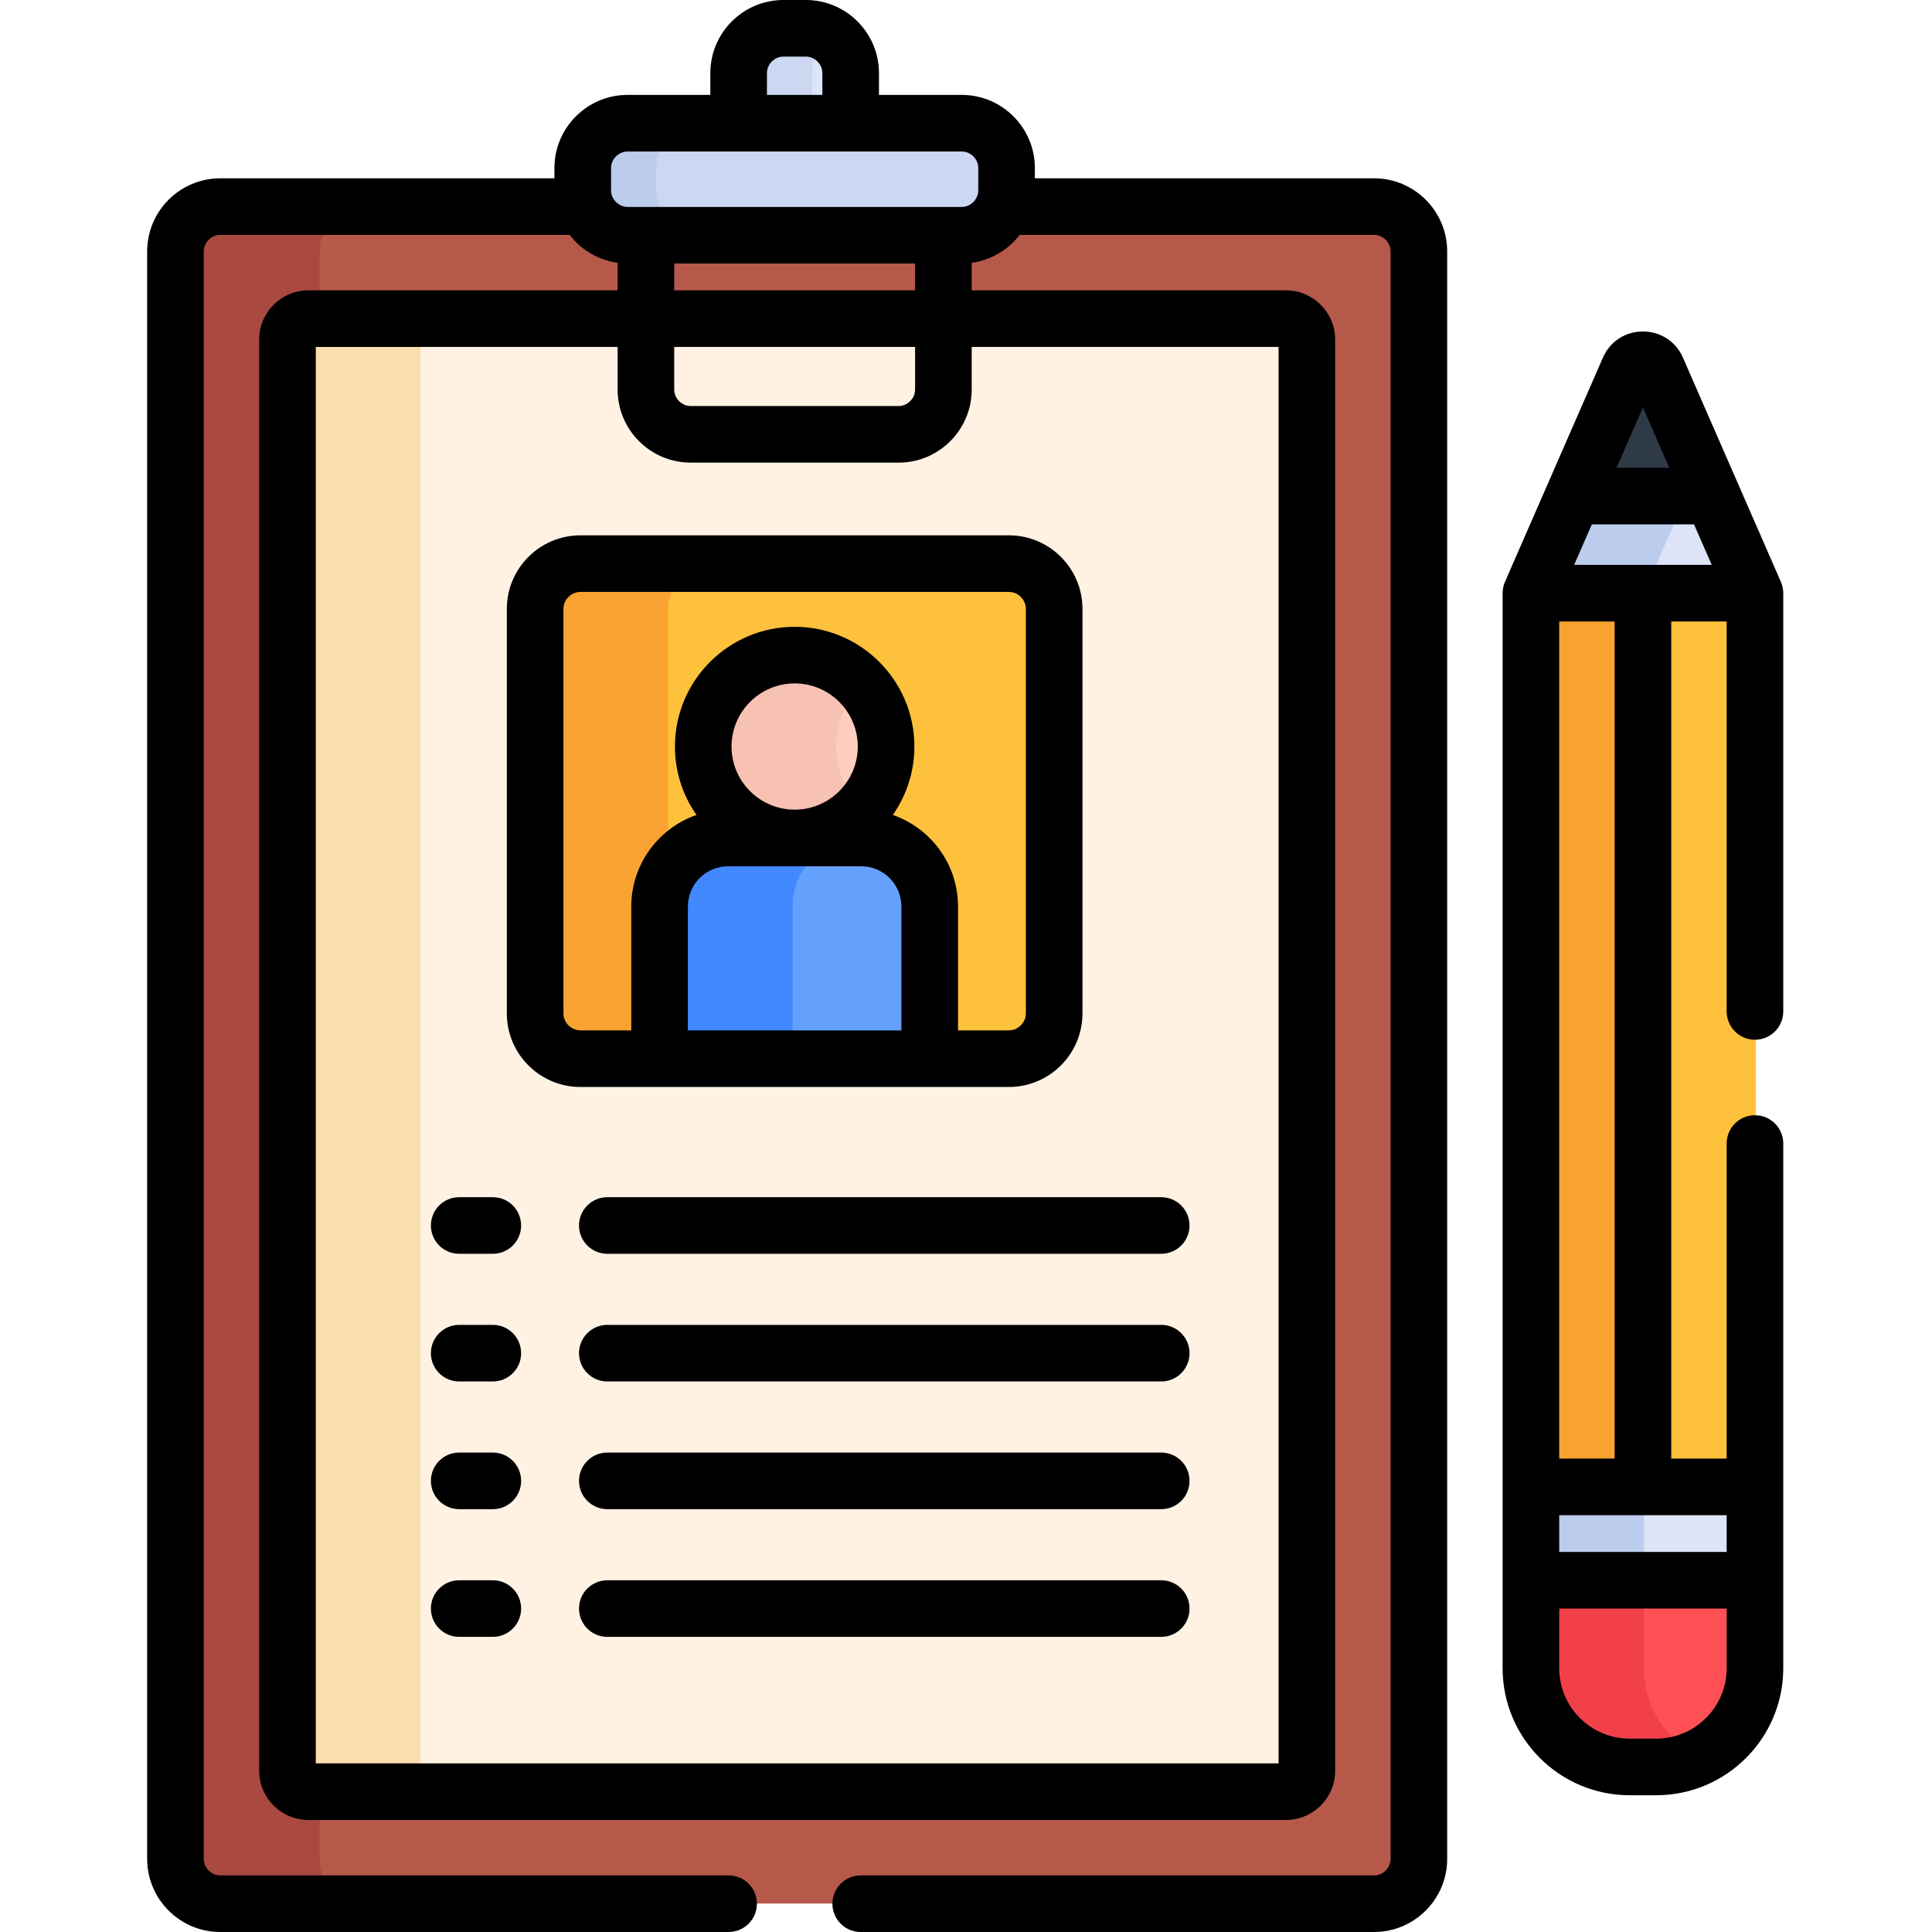 <svg height="512pt" viewBox="-39 0 512 512" width="512pt" xmlns="http://www.w3.org/2000/svg"><path d="m325.387 54.703c-14.383 0-290.832 0-305.766 0-6.531 0-11.875 5.34-11.875 11.871v425.996c0 6.531 5.344 11.879 11.875 11.879h305.766c6.531 0 11.875-5.344 11.875-11.879v-425.992c0-6.531-5.344-11.875-11.875-11.875zm0 0" fill="#b7594a"/><path d="m45.711 492.57v-425.992c0-6.531 5.344-11.875 11.875-11.875-20.703 0-34.887 0-37.965 0-6.531 0-11.875 5.344-11.875 11.875v425.996c0 6.531 5.344 11.875 11.875 11.875h37.965c-6.531 0-11.875-5.344-11.875-11.879zm0 0" fill="#aa493f"/><path d="m302.039 84.391h-259.074c-3.055 0-5.531 2.477-5.531 5.531v379.305c0 3.055 2.477 5.531 5.531 5.531h259.074c3.059 0 5.535-2.477 5.535-5.531v-379.305c0-3.055-2.48-5.531-5.535-5.531zm0 0" fill="#fff2e3"/><path d="m72.434 469.227v-379.305c0-3.055 2.48-5.531 5.535-5.531h-35.004c-3.055 0-5.531 2.477-5.531 5.531v379.305c0 3.055 2.477 5.531 5.531 5.531h35.004c-3.055 0-5.535-2.477-5.535-5.531zm0 0" fill="#fcdfae"/><path d="m366.949 157.145h29.688v236.844h-29.688zm0 0" fill="#f9a332"/><path d="m396.637 157.145h29.688v236.844h-29.688zm0 0" fill="#fec13b"/><path d="m366.949 418.727v23.309c0 14.453 11.715 26.172 26.168 26.172h7.039c14.453 0 26.168-11.719 26.168-26.172v-23.309zm0 0" fill="#ff5155"/><path d="m396.637 442.035v-23.309h-29.688v23.309c0 14.453 11.715 26.172 26.168 26.172h7.039c4.055 0 7.895-.926 11.324-2.574-8.781-4.223-14.844-13.199-14.844-23.598zm0 0" fill="#f24049"/><path d="m400.355 97.711c-1.418-3.246-6.023-3.246-7.441 0l-25.965 59.434h59.375zm0 0" fill="#dde4f7"/><path d="m400.355 97.711c-1.418-3.246-6.023-3.246-7.441 0l-25.965 59.434h29.688l14.844-33.977zm0 0" fill="#bccced"/><path d="m392.914 97.711-14.727 33.703h36.895l-14.727-33.703c-1.418-3.25-6.023-3.25-7.441 0zm0 0" fill="#495766"/><path d="m394.719 95.758c-.418.219-.809.512-1.137.887-.262.305-.488.66-.668 1.062l-3.609 8.262-11.117 25.445h29.688l3.605-8.246-11.125-25.457c-.176-.406-.402-.762-.668-1.066-.328-.375-.715-.664-1.133-.887-.133-.07-.27-.137-.406-.191-.309-.121-.625-.207-.949-.254-.375-.051-.754-.051-1.129 0-.324.047-.641.137-.949.254-.137.055-.27.121-.402.191zm0 0" fill="#2f3a48"/><path d="m366.949 393.984h59.375v27.5h-59.375zm0 0" fill="#dde4f7"/><path d="m366.949 393.984h29.688v27.5h-29.688zm0 0" fill="#bccced"/><path d="m174.805 7.449h-5.938c-6.531 0-11.875 5.344-11.875 11.875v16.277h29.688v-16.277c0-6.531-5.344-11.875-11.875-11.875zm0 0" fill="#dde4f7"/><path d="m181.461 9.504c-1.902-1.293-4.195-2.055-6.656-2.055h-5.938c-6.531 0-11.875 5.344-11.875 11.875v16.277h19.25v-16.277c0-4.07 2.074-7.676 5.219-9.82zm0 0" fill="#ccd7f2"/><path d="m216.117 32.602h-88.566c-6.531 0-11.875 5.344-11.875 11.875v5.938c0 6.531 5.344 11.875 11.875 11.875h88.566c6.535 0 11.875-5.344 11.875-11.875v-5.938c0-6.531-5.34-11.875-11.875-11.875zm0 0" fill="#ccd7f2"/><path d="m134.926 50.414v-5.938c0-6.531 5.344-11.875 11.875-11.875h-19.25c-6.531 0-11.875 5.344-11.875 11.875v5.938c0 6.531 5.344 11.875 11.875 11.875h19.25c-6.531 0-11.875-5.344-11.875-11.875zm0 0" fill="#bccced"/><path d="m228.609 280.512h-113.551c-6.602 0-12-5.398-12-12v-107.195c0-6.602 5.398-12 12-12h113.551c6.602 0 12.004 5.398 12.004 12v107.195c0 6.602-5.402 12-12.004 12zm0 0" fill="#fec13b"/><path d="m138.059 268.512v-107.195c0-6.602 5.402-12 12.004-12h-35.004c-6.602 0-12 5.398-12 12v107.195c0 6.602 5.398 12 12 12h35.004c-6.602 0-12.004-5.398-12.004-12zm0 0" fill="#f9a332"/><path d="m189.477 222.016h-35.285c-9.984 0-18.148 8.168-18.148 18.152v40.344h71.586v-40.344c0-9.984-8.168-18.152-18.152-18.152zm0 0" fill="#63a1fc"/><path d="m189.195 222.016h-35.004c-9.984 0-18.148 8.168-18.148 18.152v40.344h35v-40.344c0-9.984 8.168-18.152 18.152-18.152zm0 0" fill="#4188ff"/><path d="m196.062 197.789c0 13.379-10.848 24.227-24.227 24.227-13.383 0-24.23-10.848-24.23-24.227 0-13.383 10.848-24.23 24.23-24.23 13.379 0 24.227 10.848 24.227 24.23zm0 0" fill="#ffcdbe"/><path d="m182.609 197.789c0-6.5 2.562-12.395 6.727-16.746-4.41-4.605-10.617-7.484-17.5-7.484-13.383 0-24.23 10.848-24.23 24.23 0 13.379 10.848 24.227 24.23 24.227 6.883 0 13.09-2.875 17.5-7.484-4.164-4.348-6.727-10.246-6.727-16.742zm0 0" fill="#f7c1b3"/><path d="m432.961 154.215c0-.008-.004-.016-.008-.023l-25.965-59.434c-4.031-9.215-17.164-9.215-21.191 0l-25.965 59.434c-.004.008-.004.016-.008.023-.41.945-.617 2.031-.617 2.98v284.895c0 18.562 15.102 33.668 33.668 33.668h7.039c18.562 0 33.668-15.105 33.668-33.668 0-3.324 0-135.695 0-139.043 0-4.145-3.359-7.5-7.5-7.5-4.145 0-7.5 3.355-7.5 7.5v83.492h-14.688v-221.844h14.688v103.348c0 4.145 3.355 7.5 7.5 7.5 4.141 0 7.5-3.355 7.5-7.5v-110.848c0-.945-.207-2.027-.621-2.98zm-36.566-46.234 6.984 15.984h-13.973zm22.188 334.109c0 10.293-8.375 18.668-18.668 18.668h-7.039c-10.293 0-18.668-8.375-18.668-18.668v-15.812h44.375zm0-40.551v9.738h-44.375v-9.738zm-29.691-15h-14.684v-221.844h14.684zm-10.723-236.844 4.688-10.727h27.078l4.688 10.727c-13.191 0-23.262 0-36.453 0zm0 0"/><path d="m268.734 351.105h-146.785c-4.145 0-7.504 3.359-7.504 7.5 0 4.145 3.359 7.5 7.504 7.5h146.785c4.145 0 7.504-3.355 7.504-7.5 0-4.141-3.359-7.5-7.504-7.5zm0 0"/><path d="m268.734 418.785h-146.785c-4.145 0-7.504 3.355-7.504 7.5 0 4.145 3.359 7.5 7.504 7.5h146.785c4.145 0 7.504-3.355 7.504-7.5 0-4.145-3.359-7.5-7.504-7.5zm0 0"/><path d="m114.445 324.77c0 4.141 3.359 7.5 7.5 7.5h146.789c4.145 0 7.5-3.359 7.5-7.5 0-4.145-3.355-7.504-7.5-7.504h-146.789c-4.141 0-7.5 3.359-7.5 7.504zm0 0"/><path d="m268.734 384.945h-146.785c-4.145 0-7.504 3.355-7.504 7.5 0 4.145 3.359 7.5 7.504 7.5h146.785c4.145 0 7.504-3.355 7.504-7.5 0-4.145-3.359-7.5-7.504-7.5zm0 0"/><path d="m91.598 351.105h-8.906c-4.141 0-7.5 3.359-7.5 7.5 0 4.145 3.359 7.5 7.5 7.5h8.906c4.145 0 7.504-3.355 7.504-7.5 0-4.141-3.359-7.5-7.504-7.5zm0 0"/><path d="m91.598 418.785h-8.906c-4.141 0-7.5 3.355-7.5 7.5 0 4.145 3.359 7.5 7.5 7.5h8.906c4.145 0 7.504-3.355 7.504-7.5 0-4.145-3.359-7.5-7.504-7.5zm0 0"/><path d="m91.598 317.266h-8.906c-4.141 0-7.5 3.359-7.5 7.504 0 4.141 3.359 7.5 7.5 7.5h8.906c4.145 0 7.504-3.359 7.504-7.5 0-4.145-3.359-7.504-7.504-7.504zm0 0"/><path d="m91.598 384.945h-8.906c-4.141 0-7.5 3.355-7.5 7.5 0 4.145 3.359 7.5 7.5 7.5h8.906c4.145 0 7.504-3.355 7.504-7.5 0-4.145-3.359-7.5-7.504-7.5zm0 0"/><path d="m95.316 161.367v107.195c0 10.754 8.746 19.5 19.5 19.5h113.551c10.754 0 19.5-8.746 19.5-19.5v-107.195c0-10.754-8.746-19.5-19.5-19.5h-113.551c-10.754 0-19.5 8.746-19.5 19.5zm47.98 111.699v-32.848c0-5.871 4.777-10.648 10.652-10.648h35.285c5.871 0 10.648 4.777 10.648 10.648v32.848zm11.566-75.227c0-9.223 7.504-16.727 16.73-16.727 9.223 0 16.727 7.504 16.727 16.727s-7.504 16.727-16.727 16.727c-9.227 0-16.73-7.504-16.73-16.727zm78.004-36.473v107.195c0 2.441-2.059 4.5-4.5 4.5h-13.48v-32.844c0-11.215-7.238-20.766-17.281-24.242 3.598-5.145 5.715-11.398 5.715-18.137 0-17.496-14.23-31.73-31.727-31.73s-31.73 14.234-31.73 31.73c0 6.738 2.121 12.992 5.719 18.137-10.047 3.477-17.285 13.027-17.285 24.242v32.844h-13.48c-2.438 0-4.5-2.059-4.5-4.5v-107.195c0-2.438 2.062-4.5 4.5-4.5h113.551c2.441 0 4.5 2.062 4.5 4.5zm0 0"/><path d="m325.145 47.254h-89.895v-2.727c0-10.684-8.691-19.375-19.375-19.375h-21.938v-5.777c0-10.684-8.695-19.375-19.375-19.375h-5.941c-10.684 0-19.375 8.691-19.375 19.375v5.777h-21.938c-10.684 0-19.379 8.691-19.379 19.375v2.727h-88.555c-10.684 0-19.375 8.691-19.375 19.375v425.996c0 10.684 8.691 19.375 19.375 19.375h134.715c4.145 0 7.5-3.355 7.5-7.5s-3.355-7.5-7.5-7.5h-134.715c-2.371 0-4.375-2.004-4.375-4.375v-425.996c0-2.371 2.004-4.375 4.375-4.375h92.59c3.105 4.027 7.648 6.684 12.707 7.395v7.293h-81.949c-7.188 0-13.035 5.848-13.035 13.035v379.301c0 7.188 5.848 13.035 13.035 13.035h259.074c7.188 0 13.035-5.848 13.035-13.035v-379.301c0-7.191-5.848-13.035-13.035-13.035h-83.285v-7.293c4.918-.691 9.52-3.258 12.707-7.395h93.926c2.371 0 4.375 2.004 4.375 4.375v425.996c0 2.371-2.004 4.375-4.375 4.375h-136.051c-4.145 0-7.5 3.355-7.5 7.5s3.355 7.5 7.5 7.5h136.051c10.684 0 19.375-8.691 19.375-19.375v-425.996c0-10.684-8.691-19.375-19.375-19.375zm-160.898-27.879c0-2.371 2.004-4.375 4.375-4.375h5.941c2.371 0 4.371 2.004 4.371 4.375v5.777h-14.688zm-41.312 25.152c0-2.371 2.004-4.375 4.375-4.375h88.566c2.371 0 4.375 2.004 4.375 4.375v5.938c0 2.328-2 4.375-4.375 4.375-25.988 0-27.773 0-88.566 0-2.332 0-4.375-2-4.375-4.375zm176.898 47.414v375.371h-255.141v-375.371h79.98v11.285c0 10.684 8.691 19.375 19.375 19.375h55.09c10.684 0 19.375-8.691 19.375-19.375v-11.285zm-160.16 0h63.836v11.285c0 2.371-2 4.375-4.371 4.375h-55.09c-2.371 0-4.375-2.004-4.375-4.375zm0-15v-7.102h63.836v7.102zm0 0"/></svg>